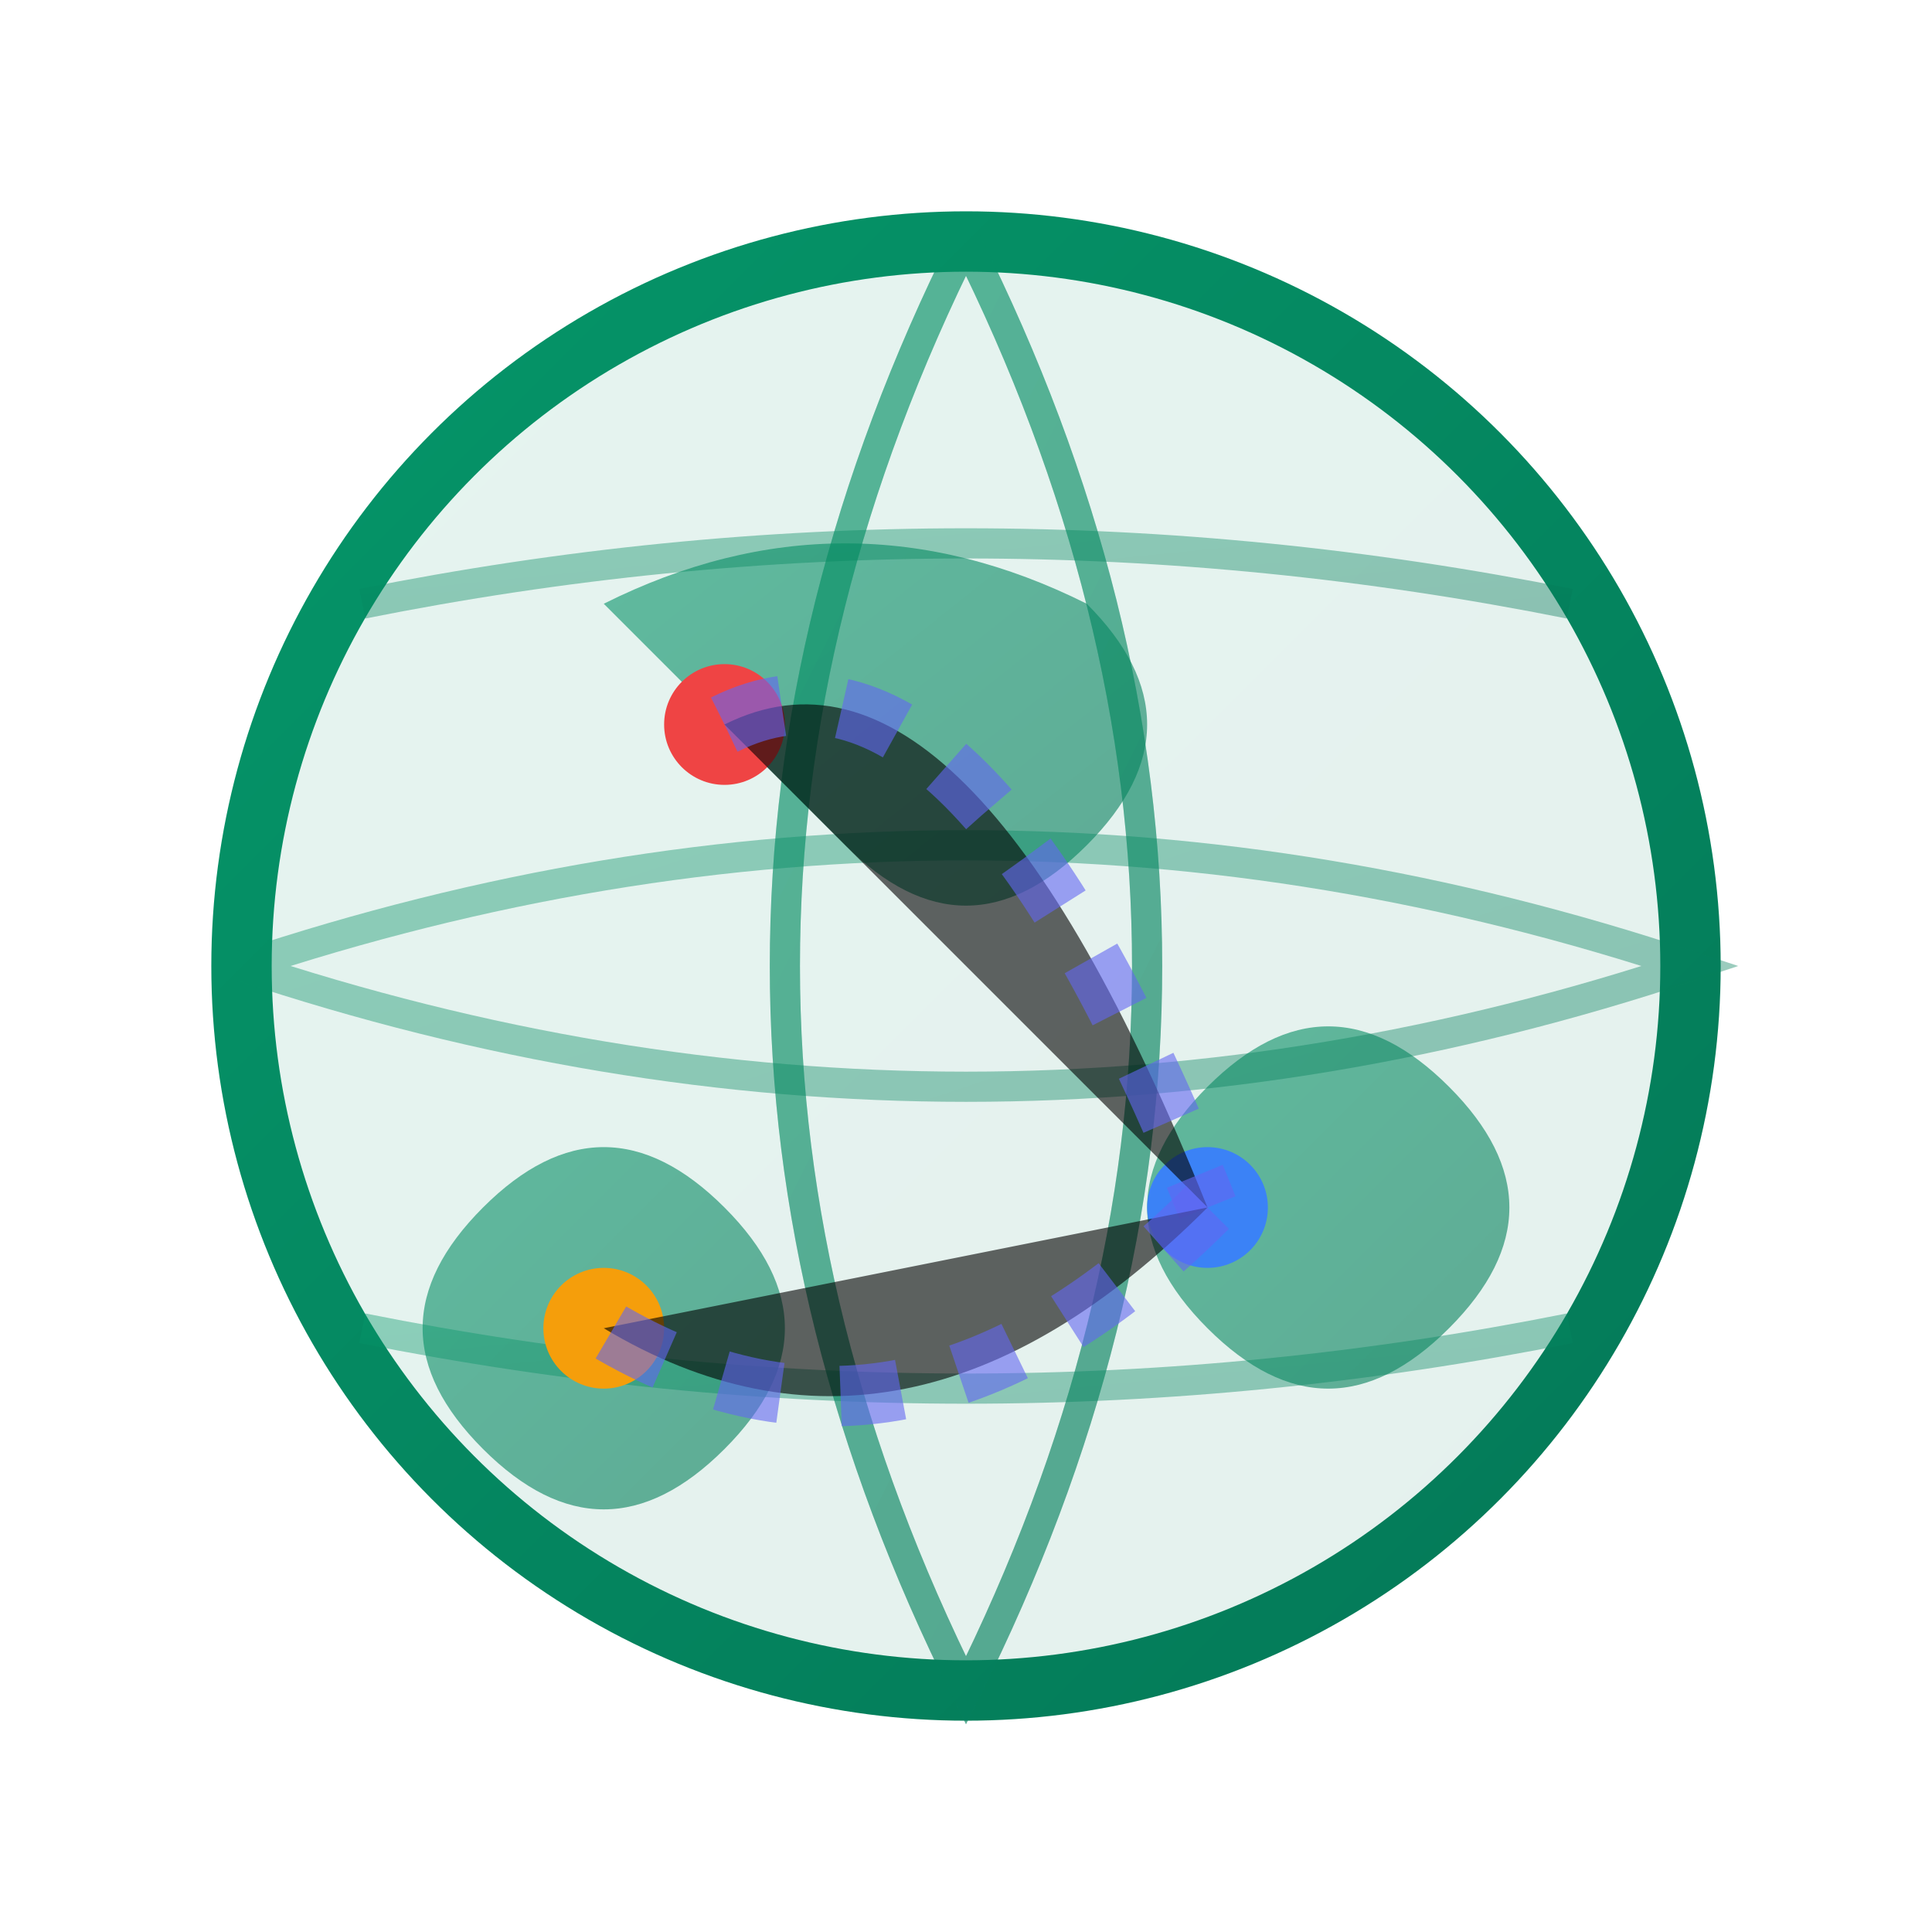 <svg viewBox="0 0 64 64" xmlns="http://www.w3.org/2000/svg">
  <defs>
    <linearGradient id="globalGradient" x1="0%" y1="0%" x2="100%" y2="100%">
      <stop offset="0%" style="stop-color:#059669;stop-opacity:1" />
      <stop offset="100%" style="stop-color:#047857;stop-opacity:1" />
    </linearGradient>
  </defs>
  
  <!-- Globe -->
  <circle cx="32" cy="32" r="24" fill="url(#globalGradient)" opacity="0.1"/>
  <circle cx="32" cy="32" r="24" fill="none" stroke="url(#globalGradient)" stroke-width="2"/>
  
  <!-- Continents -->
  <path d="M20 20 Q28 16 36 20 Q40 24 36 28 Q32 32 28 28 Q24 24 20 20 Z" fill="url(#globalGradient)" opacity="0.6"/>
  <path d="M40 36 Q44 32 48 36 Q52 40 48 44 Q44 48 40 44 Q36 40 40 36 Z" fill="url(#globalGradient)" opacity="0.6"/>
  <path d="M16 40 Q20 36 24 40 Q28 44 24 48 Q20 52 16 48 Q12 44 16 40 Z" fill="url(#globalGradient)" opacity="0.6"/>
  
  <!-- Longitude lines -->
  <path d="M32 8 Q20 32 32 56 Q44 32 32 8" fill="none" stroke="url(#globalGradient)" stroke-width="1" opacity="0.4"/>
  <path d="M32 8 Q44 32 32 56 Q20 32 32 8" fill="none" stroke="url(#globalGradient)" stroke-width="1" opacity="0.4"/>
  
  <!-- Latitude lines -->
  <path d="M8 32 Q32 24 56 32 Q32 40 8 32" fill="none" stroke="url(#globalGradient)" stroke-width="1" opacity="0.4"/>
  <path d="M12 20 Q32 16 52 20" fill="none" stroke="url(#globalGradient)" stroke-width="1" opacity="0.4"/>
  <path d="M12 44 Q32 48 52 44" fill="none" stroke="url(#globalGradient)" stroke-width="1" opacity="0.4"/>
  
  <!-- Connection points -->
  <circle cx="24" cy="24" r="2" fill="#ef4444"/>
  <circle cx="40" cy="40" r="2" fill="#3b82f6"/>
  <circle cx="20" cy="44" r="2" fill="#f59e0b"/>
  
  <!-- Connection lines -->
  <path d="M24 24 Q32 20 40 40" stroke="#6366f1" stroke-width="2" stroke-dasharray="2,2" opacity="0.6"/>
  <path d="M40 40 Q30 50 20 44" stroke="#6366f1" stroke-width="2" stroke-dasharray="2,2" opacity="0.6"/>
</svg>
